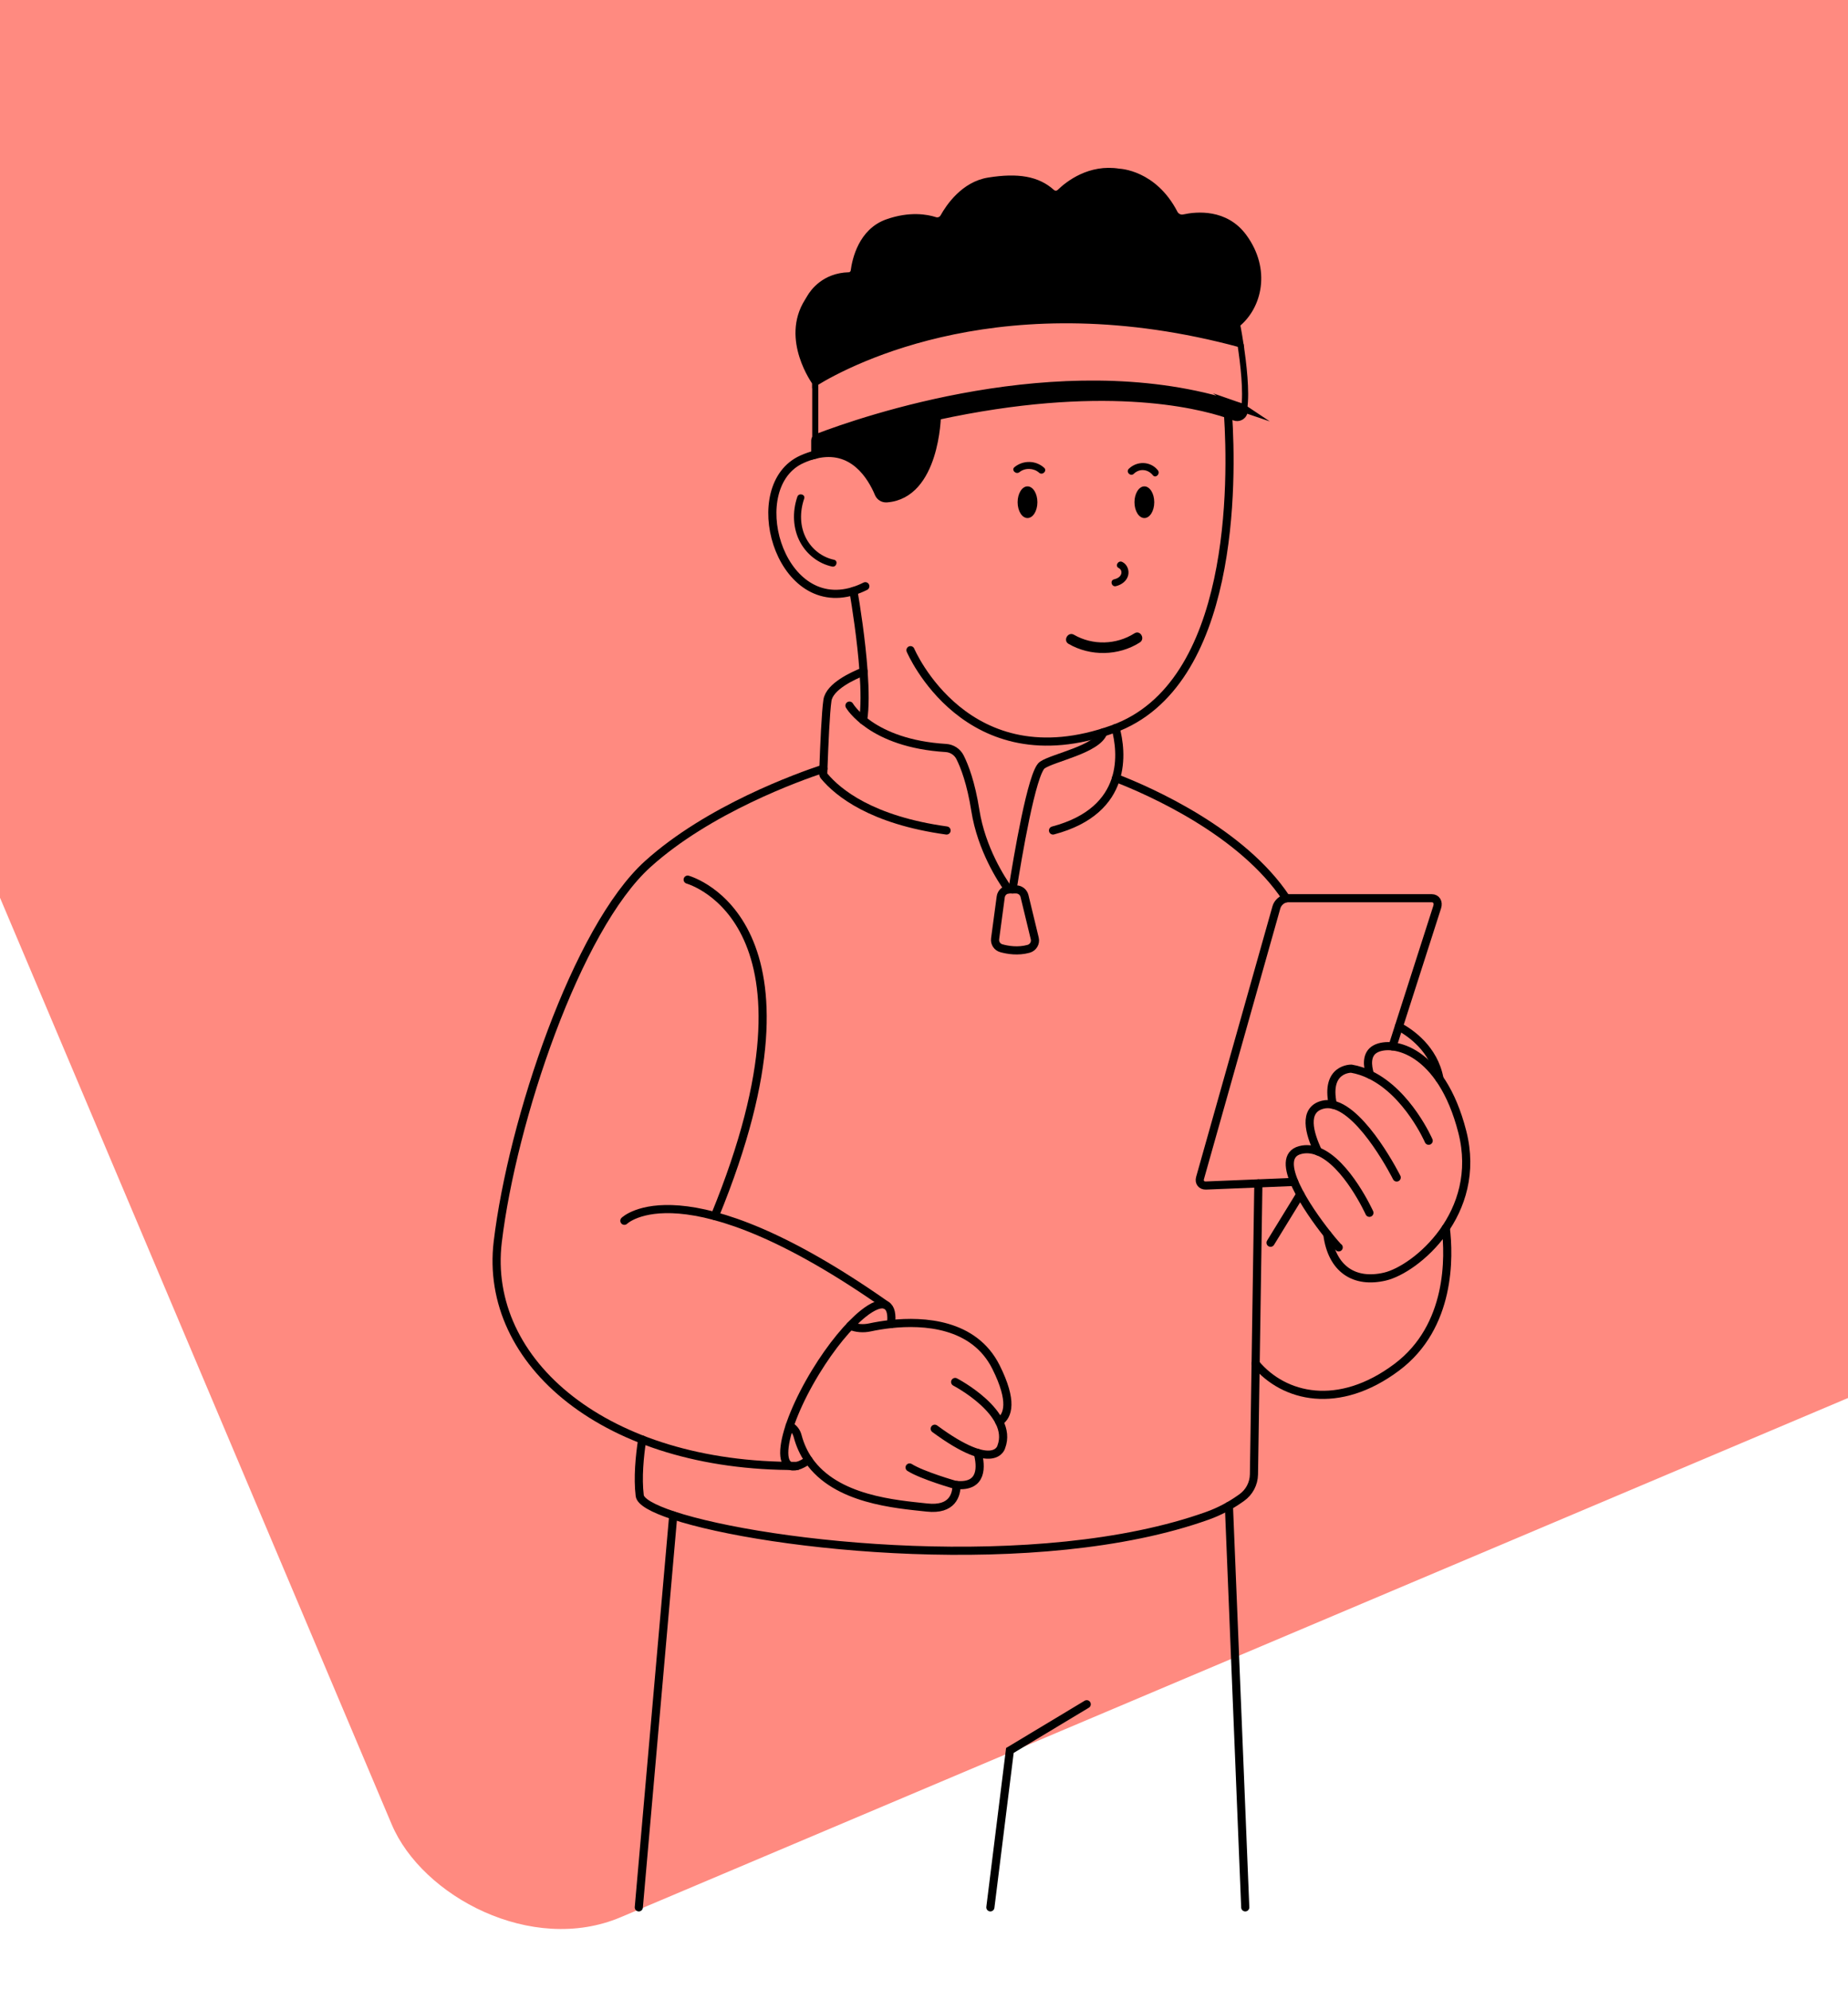 <svg width="354" height="381" viewBox="0 0 354 381" fill="none" xmlns="http://www.w3.org/2000/svg">
<rect x="-81.676" y="-21.253" width="455.716" height="435.815" rx="33.459" transform="rotate(-22.922 -81.676 -21.253)" fill="#FF8A80"/>
<g clip-path="url(#clip0_452_2139)">
<path d="M235.238 79.302C236.067 91.913 236.681 131.186 213.179 139.62C185.085 149.703 174.409 124.496 174.409 124.496" stroke="black" stroke-width="1.559" stroke-miterlimit="10" stroke-linecap="round"/>
<path d="M152.737 95.124C151.76 97.975 151.85 101.221 153.32 103.895C154.582 106.191 156.819 107.937 159.397 108.485C160.249 108.666 160.612 107.364 159.758 107.183C157.503 106.702 155.597 105.225 154.491 103.213C153.19 100.844 153.183 97.996 154.045 95.484C154.328 94.659 153.019 94.305 152.738 95.124L152.737 95.124Z" fill="black"/>
<path d="M165.759 112.253C164.982 112.64 164.225 112.945 163.487 113.174C149.027 117.658 142.331 92.953 153.657 87.925C154.541 87.533 155.378 87.246 156.17 87.053" stroke="black" stroke-width="1.559" stroke-miterlimit="10" stroke-linecap="round"/>
<path d="M236.973 62.1C236.973 62.1 237.287 63.686 237.631 65.937C192.593 53.752 163.167 69.058 156.17 73.32L156.17 73.267C156.17 73.267 150.078 64.995 154.695 57.71C154.847 57.469 154.993 57.223 155.136 56.977C155.735 55.94 157.906 52.849 162.599 52.718C163.083 52.705 163.478 52.334 163.542 51.856C163.824 49.725 165.018 44.306 169.96 42.557C174.299 41.023 177.56 41.636 179.127 42.142C179.726 42.335 180.377 42.08 180.682 41.531C181.785 39.553 184.649 35.339 189.363 34.581C195.018 33.671 198.761 34.338 201.501 36.808C201.935 37.198 202.598 37.186 203.018 36.781C204.637 35.217 208.767 31.968 214.369 32.885C214.369 32.885 221.029 33.067 225.027 40.815C225.355 41.45 226.072 41.787 226.771 41.634C229.197 41.105 234.757 40.548 238.275 45.349C242.875 51.63 241.175 58.709 236.973 62.1Z" fill="black" stroke="black" stroke-width="1.169" stroke-miterlimit="10"/>
<path d="M237.817 78.013C238.128 78.12 238.305 78.441 238.237 78.761C238.229 78.801 238.22 78.84 238.212 78.879C238.041 79.624 237.243 80.041 236.527 79.765C236.179 79.632 235.749 79.475 235.239 79.302C229.015 77.204 210.771 72.854 179.464 79.649C179.464 79.649 179.206 94.729 169.85 95.422C169.196 95.471 168.582 95.104 168.33 94.503C166.941 91.19 163.394 85.288 156.172 87.054L156.172 84.334C156.172 84.126 156.299 83.941 156.494 83.866C165.325 80.484 202.771 67.517 235.077 77.137C235.996 77.412 236.909 77.703 237.819 78.014L237.817 78.013Z" fill="black" stroke="black" stroke-width="1.559" stroke-miterlimit="10" stroke-linecap="round"/>
<path d="M156.17 83.989L156.17 73.32" stroke="black" stroke-width="1.169" stroke-miterlimit="10"/>
<path d="M237.631 65.937C238.187 69.585 238.824 74.979 238.339 78.194" stroke="black" stroke-width="1.169" stroke-miterlimit="10"/>
<path d="M163.487 113.174C163.954 115.917 164.995 122.468 165.426 128.582C165.675 132.108 165.721 135.488 165.337 137.91" stroke="black" stroke-width="1.559" stroke-miterlimit="10" stroke-linecap="round"/>
<path d="M196.827 99.197C197.873 99.197 198.721 97.84 198.721 96.165C198.721 94.49 197.873 93.133 196.827 93.133C195.781 93.133 194.934 94.49 194.934 96.165C194.934 97.84 195.781 99.197 196.827 99.197Z" fill="black"/>
<path d="M219.214 99.198C220.26 99.198 221.107 97.84 221.107 96.165C221.107 94.491 220.26 93.133 219.214 93.133C218.168 93.133 217.32 94.491 217.32 96.165C217.32 97.84 218.168 99.198 219.214 99.198Z" fill="black"/>
<path d="M195.293 90.4C196.366 89.53 198.029 89.603 199.049 90.516C199.697 91.096 200.658 90.144 200.007 89.561C198.398 88.121 196.002 88.094 194.334 89.445C193.657 89.994 194.622 90.945 195.293 90.4Z" fill="black"/>
<path d="M217.192 90.718C218.292 89.649 219.894 89.828 220.836 90.995C221.383 91.672 222.336 90.711 221.794 90.04C220.384 88.294 217.82 88.222 216.234 89.763C215.608 90.371 216.567 91.326 217.192 90.718Z" fill="black"/>
<path d="M165.426 128.582C163.376 129.389 158.91 131.437 158.505 134.09C158.167 136.297 157.887 142.797 157.729 147.192C157.718 147.509 157.708 147.815 157.698 148.107C157.693 148.286 157.752 148.458 157.866 148.595C160.53 151.797 166.959 157.039 181.321 159.024" stroke="black" stroke-width="1.559" stroke-miterlimit="10" stroke-linecap="round"/>
<path d="M162.721 135.112C162.721 135.112 166.889 142.352 181.186 143.225C182.343 143.295 183.38 143.965 183.9 144.996C184.772 146.725 186.004 149.912 186.836 155.187C187.999 162.565 191.863 168.466 193.186 170.312" stroke="black" stroke-width="1.559" stroke-miterlimit="10" stroke-linecap="round"/>
<path d="M213.703 139.424C214.889 143.801 216.388 155.136 201.714 159.024" stroke="black" stroke-width="1.559" stroke-miterlimit="10" stroke-linecap="round"/>
<path d="M193.964 170.305C194.906 164.332 197.67 147.85 199.662 146.492C201.789 145.042 210.199 143.494 211.354 140.233" stroke="black" stroke-width="1.559" stroke-miterlimit="10" stroke-linecap="round"/>
<path d="M194.642 170.305L193.34 170.305C192.511 170.305 191.809 170.917 191.699 171.737L190.621 179.761C190.512 180.574 191.017 181.347 191.809 181.568C193.06 181.916 195.018 182.238 197.035 181.681C197.901 181.442 198.427 180.569 198.216 179.699L196.251 171.57C196.072 170.828 195.406 170.305 194.64 170.305L194.642 170.305Z" stroke="black" stroke-width="1.559" stroke-miterlimit="10" stroke-linecap="round"/>
<path d="M214.296 108.768C214.742 108.989 214.926 109.466 214.762 109.942C214.565 110.516 213.959 110.801 213.41 110.934C212.563 111.138 212.922 112.442 213.77 112.236C214.842 111.977 215.862 111.249 216.119 110.127C216.344 109.143 215.9 108.056 214.981 107.6C214.203 107.214 213.514 108.38 214.296 108.766L214.296 108.768Z" fill="black"/>
<path d="M157.729 147.192C153.005 148.751 135.73 154.93 124.07 165.463C110.454 177.765 98.115 214.666 95.349 237.784C92.583 260.901 116.103 280.91 152.695 280.698" stroke="black" stroke-width="1.559" stroke-miterlimit="10" stroke-linecap="round"/>
<path d="M119.602 233.754C119.602 233.754 130.906 222.627 169.834 249.977" stroke="black" stroke-width="1.559" stroke-miterlimit="10" stroke-linecap="round"/>
<path d="M131.729 168.434C132.35 168.64 159.981 176.681 136.929 232.85" stroke="black" stroke-width="1.559" stroke-miterlimit="10" stroke-linecap="round"/>
<path d="M213.793 148.981C220.262 151.489 237.938 159.252 246.393 172.016" stroke="black" stroke-width="1.559" stroke-miterlimit="10" stroke-linecap="round"/>
<path d="M123.014 275.648C122.526 278.837 122.125 282.955 122.545 286.383C122.688 287.541 125.015 288.862 128.966 290.167C147.028 296.138 199.021 301.799 231.326 290.23C233.563 289.428 235.674 288.312 237.612 286.939L237.857 286.766C239.306 285.741 240.178 284.088 240.205 282.317L240.528 261.112L241.051 226.595" stroke="black" stroke-width="1.559" stroke-miterlimit="10" stroke-linecap="round"/>
<path d="M262.443 205.792C261.896 204.025 261.676 201.801 263.499 200.833C266.752 199.109 276.096 201.04 280.111 216.703C284.124 232.365 271.183 243.06 265.299 244.441C259.504 245.801 255.119 243.075 254.261 236.334" stroke="black" stroke-width="1.559" stroke-miterlimit="10" stroke-linecap="round"/>
<path d="M273.674 218.427C273.674 218.427 269.72 209.298 262.443 205.791C261.326 205.254 260.132 204.848 258.862 204.628C258.862 204.628 253.786 204.508 255.323 211.529" stroke="black" stroke-width="1.559" stroke-miterlimit="10" stroke-linecap="round"/>
<path d="M267.548 225.466C267.548 225.466 261.23 212.868 255.323 211.529C254.672 211.382 254.026 211.37 253.394 211.528C249.524 212.493 250.843 217.049 252.474 220.476" stroke="black" stroke-width="1.559" stroke-miterlimit="10" stroke-linecap="round"/>
<path d="M256.44 238.851C256.308 238.784 255.431 237.809 254.262 236.333C250.495 231.581 243.7 221.643 249.034 220.221C250.209 219.908 251.365 220.039 252.474 220.475C257.965 222.629 262.322 232.227 262.322 232.227" stroke="black" stroke-width="1.559" stroke-miterlimit="10" stroke-linecap="round"/>
<path d="M276.955 235.152C277.607 240.54 278.013 253.984 267.548 261.812C256.433 270.125 245.977 267.636 240.528 261.112" stroke="black" stroke-width="1.559" stroke-miterlimit="10" stroke-linecap="round"/>
<path d="M249.076 228.691L243.387 237.959" stroke="black" stroke-width="1.559" stroke-miterlimit="10" stroke-linecap="round"/>
<path d="M247.92 226.313L241.051 226.596L231.019 227.006C230.159 227.041 229.643 226.394 229.878 225.566L244.51 173.722C244.753 172.866 245.565 172.148 246.393 172.016C246.482 172.001 246.572 171.994 246.661 171.994L274.258 171.994C275.134 171.994 275.605 172.755 275.307 173.682L266.747 200.364" stroke="black" stroke-width="1.559" stroke-miterlimit="10" stroke-linecap="round"/>
<path d="M267.966 196.564C270.151 197.739 274.704 200.828 275.743 206.566" stroke="black" stroke-width="1.559" stroke-miterlimit="10" stroke-linecap="round"/>
<path d="M204.697 123.293C208.87 125.705 214.269 125.615 218.341 123.02C219.44 122.32 218.422 120.565 217.315 121.27C213.842 123.482 209.296 123.607 205.724 121.543C204.59 120.888 203.565 122.639 204.698 123.293L204.697 123.293Z" fill="black"/>
<path d="M128.966 290.167L122.369 365.22" stroke="black" stroke-width="1.559" stroke-miterlimit="10" stroke-linecap="round"/>
<path d="M208.17 326.329L193.451 335.178L189.714 365.221" stroke="black" stroke-width="1.559" stroke-miterlimit="10" stroke-linecap="round"/>
<path d="M238.538 365.221L235.409 288.346" stroke="black" stroke-width="1.559" stroke-miterlimit="10" stroke-linecap="round"/>
<path d="M162.862 253.863C164.055 254.347 165.378 254.445 166.643 254.172C167.17 254.059 167.819 253.932 168.565 253.81C169.206 253.706 169.919 253.607 170.685 253.526C176.88 252.868 186.588 253.363 190.79 261.769C194.069 268.328 193.124 271.099 191.416 272.241" stroke="black" stroke-width="1.559" stroke-miterlimit="10" stroke-linecap="round"/>
<path d="M182.966 264.625C182.966 264.625 194.253 270.493 191.816 277.021C191.816 277.021 190.665 282.142 179.056 273.575" stroke="black" stroke-width="1.559" stroke-miterlimit="10" stroke-linecap="round"/>
<path d="M174.244 280.992C176.681 282.527 182.966 284.316 182.966 284.316C183.057 284.327 183.148 284.337 183.236 284.345C188.29 284.804 187.951 280.703 187.298 278.214" stroke="black" stroke-width="1.559" stroke-miterlimit="10" stroke-linecap="round"/>
<path d="M183.236 284.345C183.232 286.218 182.476 289.197 177.579 288.665C171.63 288.018 160.114 287.189 154.883 279.579C153.976 278.261 153.259 276.738 152.792 274.977C152.682 274.566 152.506 274.174 152.241 273.842C152.016 273.56 151.7 273.252 151.273 273.021" stroke="black" stroke-width="1.559" stroke-miterlimit="10" stroke-linecap="round"/>
<path d="M170.684 253.526C170.9 251.732 170.641 250.466 169.834 249.977C168.861 249.386 167.246 250.02 165.321 251.566C162.602 253.749 159.263 257.753 156.243 262.701C152.874 268.219 150.733 273.547 150.306 276.977C150.079 278.799 150.335 280.086 151.15 280.58C151.987 281.088 153.303 280.69 154.882 279.579" stroke="black" stroke-width="1.559" stroke-miterlimit="10" stroke-linecap="round"/>
</g>
<defs>
<clipPath id="clip0_452_2139">
<rect width="187.368" height="333.916" fill="white" transform="translate(94.316 32.115)"/>
</clipPath>
</defs>
</svg>

